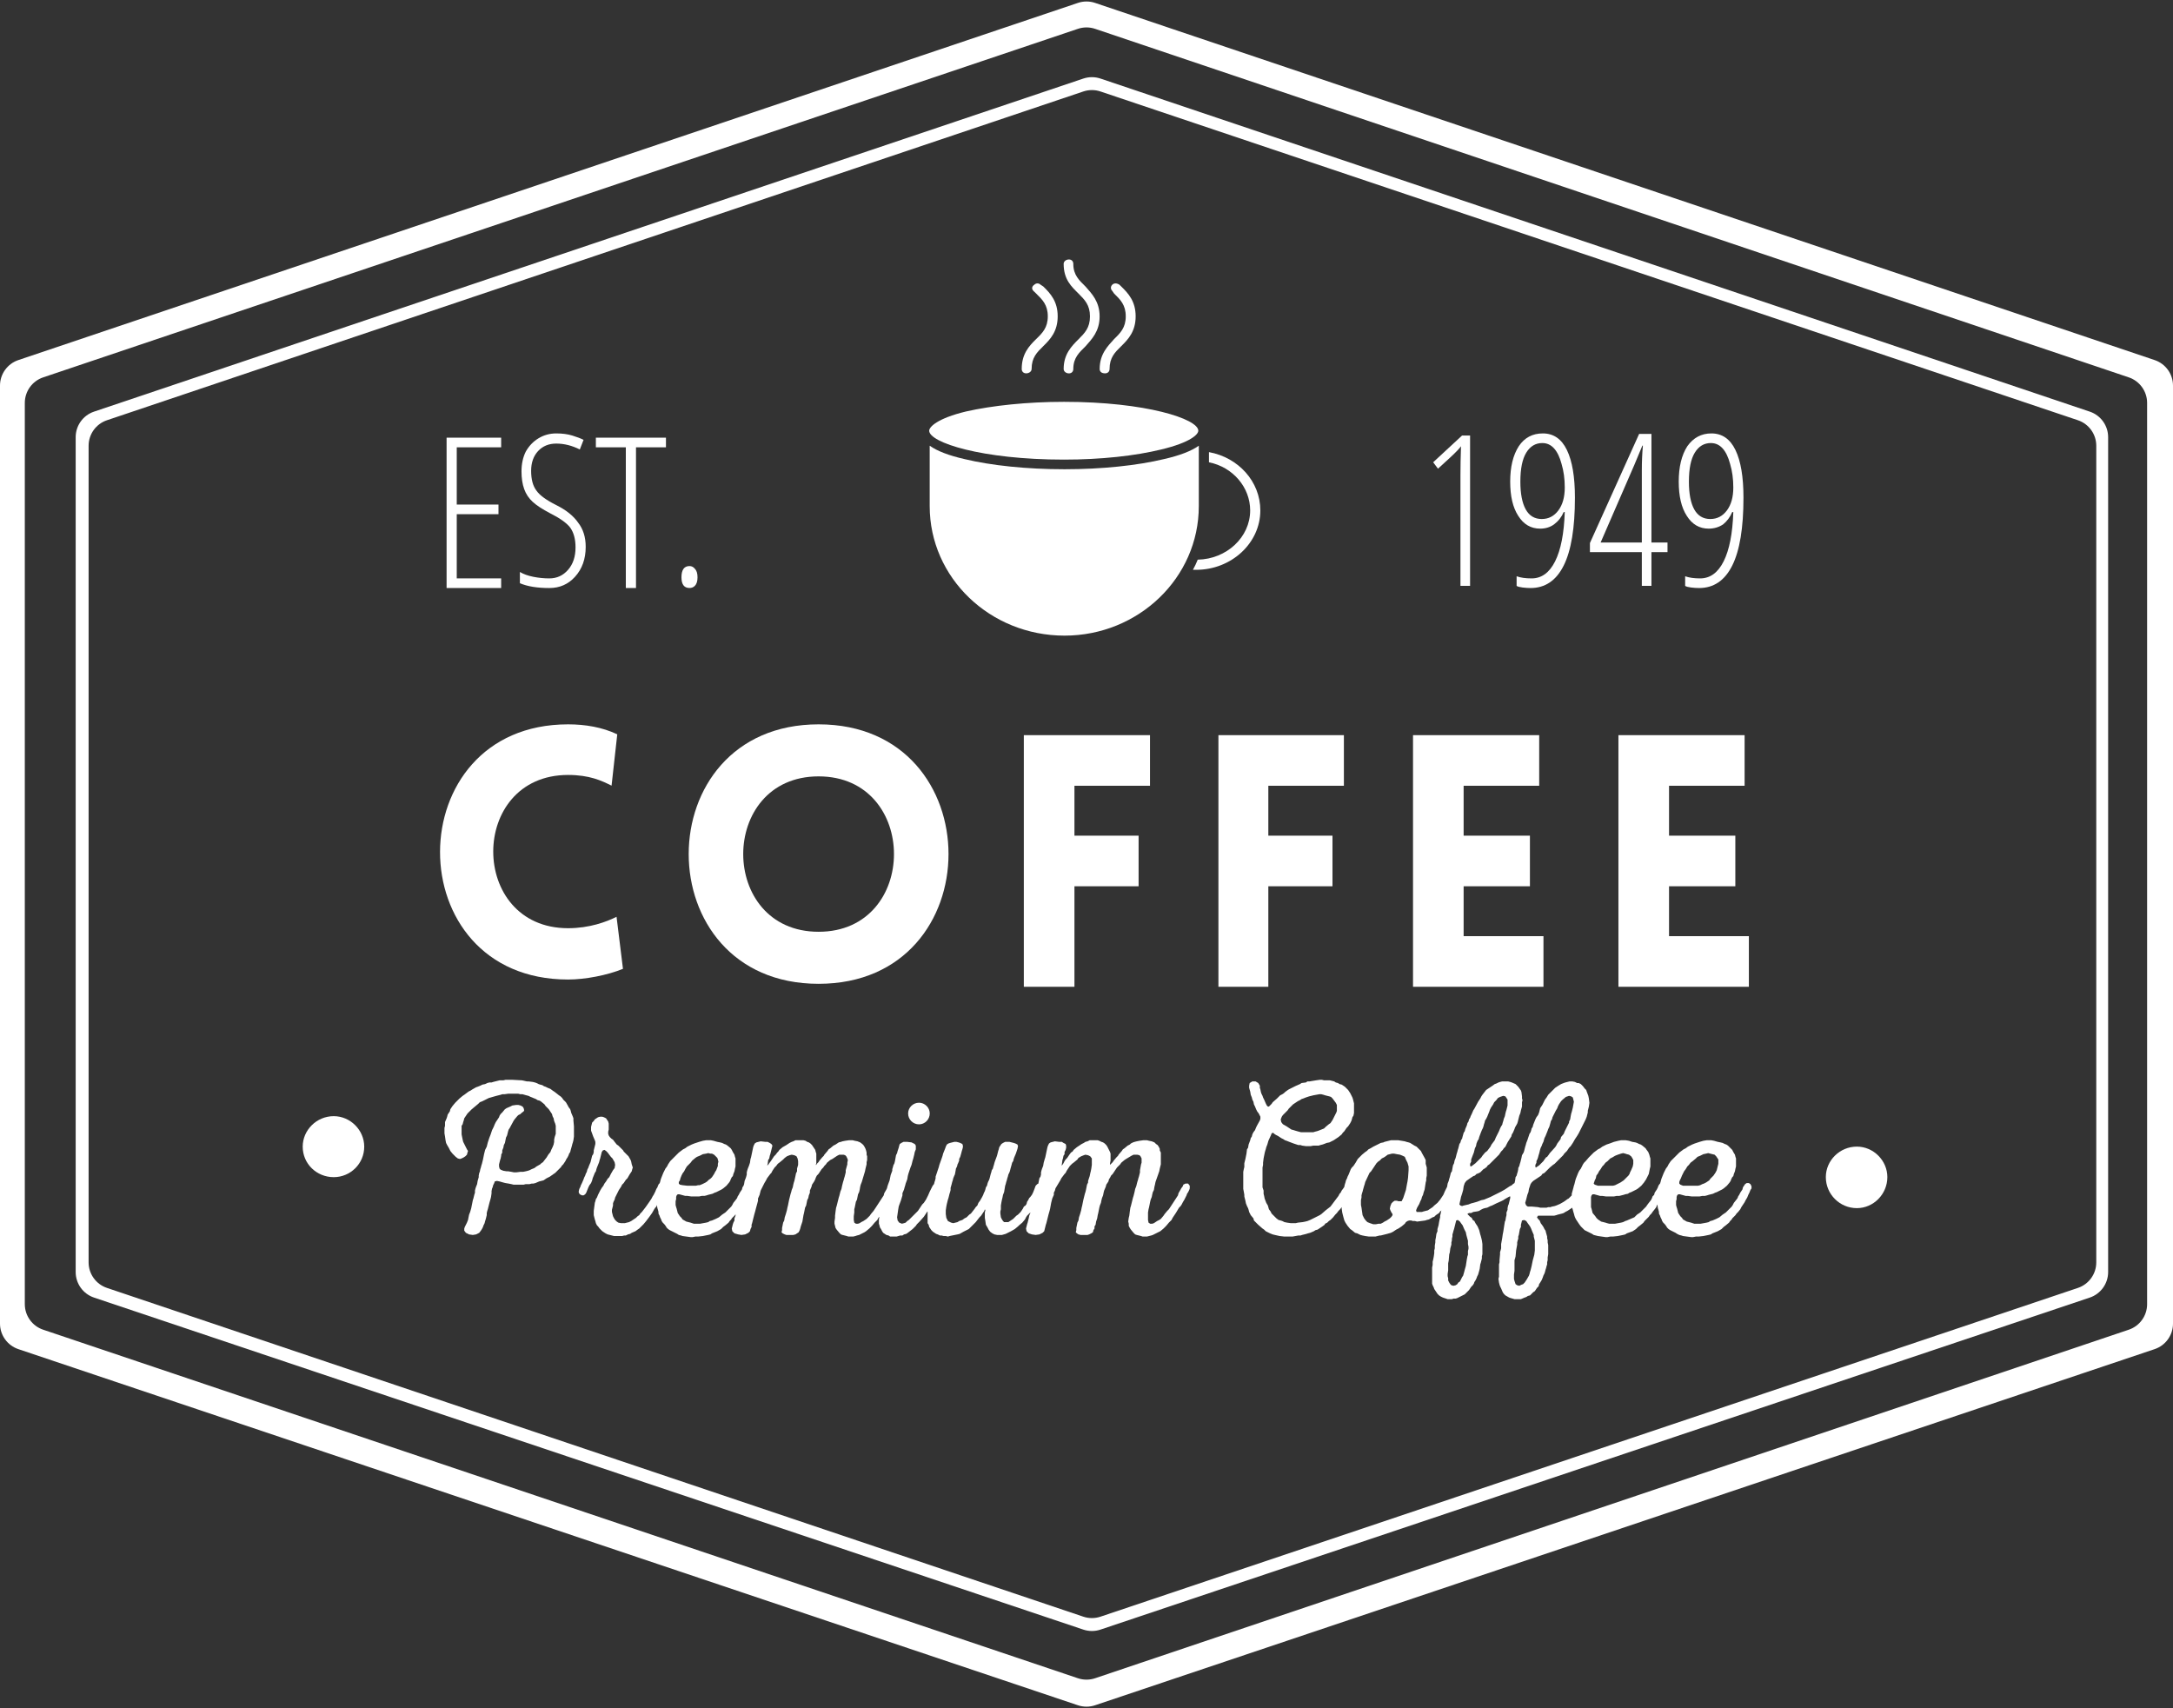 <svg width="201" height="158" viewBox="0 0 201 158" fill="none" xmlns="http://www.w3.org/2000/svg">
<rect x="0" y="0" width="201" height="158" fill="#333333" stroke="none"/>
<path fill-rule="evenodd" clip-rule="evenodd" d="M101.294 157.733C100.779 157.906 100.221 157.906 99.706 157.733L1.699 124.792C0.684 124.451 0 123.5 0 122.429V35.669C0 34.599 0.683 33.648 1.697 33.306L99.704 0.269C100.22 0.094 100.78 0.094 101.297 0.269L199.303 33.306C200.317 33.648 201 34.599 201 35.669V122.429C201 123.5 200.316 124.451 199.301 124.792L101.294 157.733ZM2.295 120.631C2.295 121.702 2.979 122.653 3.993 122.994L99.704 155.233C100.22 155.407 100.78 155.407 101.296 155.233L196.908 122.995C197.922 122.653 198.605 121.702 198.605 120.632V37.268C198.605 36.198 197.922 35.247 196.908 34.905L101.296 2.667C100.78 2.493 100.22 2.493 99.704 2.667L3.993 34.906C2.979 35.247 2.295 36.198 2.295 37.269V120.631Z" fill="white"/>
<path fill-rule="evenodd" clip-rule="evenodd" d="M101.793 150.734C101.279 150.907 100.721 150.907 100.207 150.734L8.7 120.024C7.684 119.683 7 118.731 7 117.66V40.438C7 39.367 7.683 38.416 8.698 38.075L100.204 7.268C100.721 7.094 101.279 7.094 101.796 7.268L193.302 38.075C194.317 38.416 195 39.367 195 40.438V117.66C195 118.731 194.316 119.683 193.3 120.024L101.793 150.734ZM8.196 116.766C8.196 117.837 8.879 118.788 9.894 119.129L100.205 149.538C100.721 149.712 101.279 149.712 101.795 149.538L192.205 119.129C193.22 118.788 193.903 117.836 193.903 116.766V41.234C193.903 40.164 193.22 39.212 192.205 38.871L101.795 8.462C101.279 8.288 100.721 8.288 100.205 8.462L9.894 38.871C8.879 39.212 8.196 40.163 8.196 41.234V116.766Z" fill="white"/>
<path d="M98.387 34.131C98.387 34.374 98.63 34.537 98.874 34.537C99.117 34.537 99.279 34.374 99.279 34.131C99.279 33.078 99.847 32.591 100.416 32.024C100.984 31.376 101.714 30.646 101.714 29.268C101.714 27.89 100.984 27.161 100.416 26.513C99.847 25.945 99.279 25.459 99.279 24.405C99.279 24.162 99.117 24 98.874 24C98.63 24 98.387 24.162 98.387 24.405C98.387 25.864 99.117 26.513 99.766 27.161C100.334 27.728 100.821 28.215 100.821 29.268C100.821 30.322 100.334 30.808 99.766 31.376C99.117 32.024 98.387 32.754 98.387 34.131Z" fill="white"/>
<path d="M101.719 34.127C101.719 34.371 101.885 34.533 102.218 34.533C102.467 34.533 102.634 34.371 102.634 34.127C102.634 33.072 103.133 32.586 103.715 32.017C104.381 31.368 105.046 30.638 105.046 29.258C105.046 27.878 104.381 27.148 103.715 26.499L103.549 26.337C103.299 26.174 103.05 26.174 102.883 26.337C102.717 26.499 102.717 26.742 102.883 26.905L103.05 27.148C103.632 27.716 104.131 28.203 104.131 29.258C104.131 30.313 103.632 30.8 103.05 31.368C102.467 32.017 101.719 32.748 101.719 34.127Z" fill="white"/>
<path d="M94.508 34.127C94.508 34.371 94.674 34.533 94.924 34.533C95.173 34.533 95.423 34.371 95.423 34.127C95.423 33.072 95.922 32.586 96.504 32.017C97.17 31.368 97.835 30.638 97.835 29.258C97.835 27.878 97.17 27.148 96.504 26.499L96.255 26.337C96.088 26.174 95.839 26.174 95.672 26.337C95.423 26.499 95.423 26.742 95.589 26.905L95.839 27.148C96.421 27.716 96.92 28.203 96.92 29.258C96.92 30.313 96.421 30.8 95.839 31.368C95.173 32.017 94.508 32.748 94.508 34.127Z" fill="white"/>
<path d="M52.547 85.857C43.316 85.857 43.316 71.681 52.547 71.681C54.525 71.681 55.645 72.209 56.569 72.67L57.096 67.923C55.712 67.264 54.129 67 52.547 67C36.788 67 36.722 90.604 52.547 90.604C54.129 90.604 56.173 90.209 57.624 89.615L57.03 84.802C56.107 85.264 54.525 85.857 52.547 85.857Z" fill="white"/>
<path fill-rule="evenodd" clip-rule="evenodd" d="M75.72 91C59.698 91 59.698 67 75.72 67C91.742 67 91.742 91 75.72 91ZM75.72 71.813C66.423 71.813 66.423 86.187 75.72 86.187C85.016 86.187 85.016 71.813 75.72 71.813Z" fill="white"/>
<path d="M94.703 91.275H99.385V81.978H105.319V77.297H99.385V72.681H106.374V68H94.703V91.275Z" fill="white"/>
<path d="M112.703 91.275H117.319V81.978H123.253V77.297H117.319V72.681H124.308V68H112.703V91.275Z" fill="white"/>
<path d="M135.384 81.978H141.516V77.297H135.384V72.681H142.374V68H130.703V91.275H142.769V86.593H135.384V81.978Z" fill="white"/>
<path d="M154.384 81.978H160.516V77.297H154.384V72.681H161.374V68H149.703V91.275H161.769V86.593H154.384V81.978Z" fill="white"/>
<path d="M98.467 58.794C105.296 58.794 110.888 53.45 110.888 46.819V41.227C110.195 41.721 109.123 42.134 107.672 42.464C105.197 43.058 101.931 43.404 98.467 43.404C94.953 43.404 91.687 43.058 89.213 42.464C87.761 42.134 86.689 41.721 85.996 41.227V46.819C85.996 53.45 91.588 58.794 98.467 58.794Z" fill="white"/>
<path d="M89.364 38.059C86.692 38.702 85.949 39.494 85.949 39.84C85.949 40.929 90.799 42.513 98.42 42.513C101.835 42.513 105.002 42.166 107.427 41.572C110.099 40.929 110.841 40.187 110.841 39.84C110.841 38.752 105.992 37.168 98.42 37.168C95.005 37.168 91.789 37.514 89.364 38.059Z" fill="white"/>
<path d="M116.579 47.214C116.579 44.542 114.55 42.315 111.828 41.82V42.761C114.055 43.206 115.639 45.087 115.639 47.214C115.639 49.689 113.461 51.718 110.789 51.767C110.657 52.097 110.509 52.41 110.344 52.707C110.443 52.707 110.542 52.707 110.641 52.707C113.907 52.707 116.579 50.233 116.579 47.214Z" fill="white"/>
<path d="M53.04 103.442L52.99 103.293L52.842 102.947L52.792 102.749L52.743 102.601L52.594 102.403L52.545 102.304L52.347 101.957L52.099 101.71L52.001 101.561L51.852 101.413L51.704 101.314L51.456 101.116L51.258 100.968L51.11 100.869L50.912 100.72L50.664 100.621L50.466 100.522L50.318 100.473L50.169 100.374L49.971 100.324L49.823 100.275L49.625 100.176L49.477 100.126L49.279 100.077L48.883 100.027H48.734L48.289 99.928L47.398 99.879H47.002H46.755L46.557 99.928H46.359H46.211L46.013 99.978L45.815 100.027L45.617 100.077L45.468 100.126H45.27L45.072 100.176L44.874 100.275L44.627 100.324L44.429 100.423L44.181 100.522L44.033 100.572L43.687 100.77L43.538 100.869L43.34 100.968L42.944 101.265L42.796 101.364L42.499 101.611L42.252 101.858L42.103 102.007L41.856 102.304L41.757 102.452L41.658 102.601L41.608 102.799L41.509 102.947L41.41 103.096L41.361 103.293L41.311 103.442L41.163 103.788V103.986V104.135L41.113 104.333V104.828L41.163 105.125L41.212 105.471L41.262 105.718L41.361 105.916L41.509 106.164L41.658 106.461L41.856 106.708L42.004 106.857L42.153 107.005L42.35 107.153L42.548 107.203L42.697 107.153L42.895 107.055L43.043 106.956L43.192 106.807L43.241 106.609L43.291 106.461L43.192 106.312L43.093 106.114L42.944 105.817L42.845 105.619L42.796 105.421L42.746 105.174L42.697 104.927V104.729V104.531V104.135L42.796 103.986L42.845 103.788L42.895 103.64L42.944 103.442L43.043 103.293L43.142 103.145L43.241 102.997L43.39 102.848L43.637 102.601L44.231 102.106L44.379 101.957L44.627 101.858L45.023 101.66L45.221 101.561L45.567 101.462L45.913 101.364L46.111 101.314L46.309 101.265L46.458 101.215H46.656L47.002 101.166H47.2H47.398H47.943L48.141 101.215H48.338L48.685 101.314L48.883 101.364L49.081 101.462L49.576 101.66L49.724 101.759L49.922 101.809L50.071 101.908L50.367 102.155L50.466 102.304L50.763 102.601L50.862 102.749L50.961 102.898L51.06 103.046L51.11 103.244L51.209 103.442L51.258 103.689L51.357 103.937L51.407 104.135V104.333V104.531V104.679V104.877L51.308 105.174L51.258 105.421V105.619L51.209 105.867L51.11 106.114L51.011 106.312L50.912 106.56L50.714 106.807L50.565 107.055L50.219 107.5L50.071 107.599L49.971 107.698L49.625 107.896L49.427 108.044L49.18 108.143L48.982 108.242L48.833 108.292L48.635 108.341L48.388 108.391H48.141L47.745 108.44H47.547L47.299 108.391L47.002 108.341H46.854L46.557 108.292L46.309 108.193L46.211 108.094L46.161 107.896V107.698L46.211 107.5L46.26 107.302L46.309 107.153L46.359 106.906V106.807L46.458 106.609V106.411L46.557 106.164L46.606 105.916L46.705 105.718L46.755 105.471L46.804 105.223L46.903 105.026L46.953 104.828L47.002 104.63L47.052 104.481L47.151 104.333L47.497 103.689L47.596 103.541L47.843 103.244L47.943 103.145L48.141 103.046L48.239 102.947L48.437 102.799L48.487 102.7L48.437 102.502L48.338 102.353L48.141 102.254L47.943 102.205H47.745L47.398 102.254L47.2 102.353L46.854 102.502L46.705 102.601L46.458 102.898L46.309 103.046L46.211 103.195L46.161 103.343L46.062 103.491L45.864 103.788L45.765 103.986L45.666 104.234L45.518 104.531L45.419 104.828L45.369 104.976L45.27 105.223L45.122 105.669L45.072 105.867L45.023 106.065L44.874 106.362L44.775 106.758L44.726 107.005L44.676 107.252L44.627 107.45L44.577 107.648L44.528 107.797L44.478 107.995L44.429 108.143L44.379 108.391L44.33 108.49L44.281 108.737V108.886L44.181 109.232L44.132 109.529L44.033 109.776L43.983 109.925L43.934 110.123V110.321L43.885 110.469L43.835 110.667L43.786 110.865L43.736 111.013L43.687 111.261L43.637 111.508L43.588 111.756L43.489 112.102L43.39 112.35L43.34 112.597L43.291 112.844L43.192 113.092L43.093 113.29L42.994 113.488L42.944 113.636V113.834L43.093 114.032L43.39 114.181L43.736 114.23L44.033 114.181L44.33 114.032L44.478 113.834L44.577 113.686L44.676 113.488L44.726 113.339L44.825 113.141L44.874 112.943L44.924 112.795L45.023 112.399V112.201L45.072 112.003L45.122 111.855L45.171 111.657L45.221 111.459L45.27 111.261L45.369 110.914L45.419 110.717L45.468 110.37V110.172L45.518 109.925L45.567 109.826L45.617 109.628L45.716 109.43L45.765 109.281L45.963 109.232L46.211 109.281L46.557 109.38L46.755 109.43L47.052 109.479L47.299 109.529L47.497 109.578H48.437L48.635 109.529H48.982L49.18 109.479H49.328L49.526 109.43L49.873 109.281L50.071 109.232L50.268 109.182L50.417 109.083L50.565 108.984L50.862 108.836L51.209 108.589L51.357 108.49L51.456 108.391L51.605 108.242L51.753 108.094L51.901 107.945L51.951 107.846L52.099 107.698L52.198 107.549L52.297 107.401L52.396 107.203L52.495 107.055L52.594 106.857L52.644 106.708L52.743 106.56L52.792 106.362L52.891 106.015L52.941 105.817L52.99 105.669L53.04 105.471L53.089 105.125V104.877V104.63V104.184L53.04 103.64V103.442Z" fill="white"/>
<path fill-rule="evenodd" clip-rule="evenodd" d="M55.069 105.817V105.619L55.02 105.47L54.871 105.124L54.673 104.58V104.382V104.233L54.723 104.035L54.772 103.837L54.921 103.689L55.02 103.54L55.168 103.441L55.317 103.342L55.515 103.293H55.713L55.861 103.342L56.059 103.441L56.158 103.59L56.257 103.738L56.306 103.936V104.481L56.257 104.679V104.877L56.306 105.025L56.405 105.173L56.554 105.322L56.702 105.421L56.851 105.619L57.049 105.866L57.197 105.965L57.494 106.262L57.643 106.411L57.692 106.51L57.84 106.658L57.989 106.807L58.138 106.955L58.335 107.301L58.385 107.45L58.434 107.697L58.533 107.994L58.484 108.143L58.434 108.341L58.335 108.489L58.236 108.638L58.038 108.984L57.89 109.132L57.791 109.281L57.692 109.429L57.544 109.578L57.445 109.776L57.346 109.924L57.247 110.073L56.9 110.766L56.851 110.963L56.752 111.161L56.702 111.31V111.508L56.653 111.706L56.603 111.904V112.102L56.702 112.498L56.801 112.695L56.9 112.844L57.049 112.992L57.197 113.091L57.445 113.141H57.791L57.989 113.091L58.187 113.042L58.385 112.943L58.533 112.844L58.83 112.646L58.979 112.498L59.127 112.399L59.226 112.25L59.375 112.102L59.721 111.656L60.068 111.161L60.166 111.013L60.265 110.864L60.364 110.667L60.463 110.518L60.562 110.32L60.612 110.221L60.711 109.974L60.81 109.825L60.859 109.677L60.958 109.479H61.008L61.057 109.33L61.107 109.132L61.156 108.984L61.255 108.737L61.354 108.489L61.453 108.291L61.552 108.093L61.701 107.895L61.8 107.697L61.898 107.549L61.998 107.4L62.344 107.054L62.641 106.757L62.789 106.609L62.987 106.46L63.185 106.312L63.383 106.213L63.581 106.064L63.779 105.965L63.977 105.866L64.224 105.767L64.67 105.619L65.016 105.52L65.313 105.47H65.758L66.006 105.52L66.352 105.619L66.6 105.668L66.798 105.718L66.996 105.817L67.144 105.866L67.293 105.965L67.59 106.213L67.689 106.361L67.787 106.559L67.936 106.807L67.985 107.004L68.035 107.153V107.351V107.598V107.895L67.985 108.093L67.936 108.341L67.837 108.588L67.787 108.786L67.689 108.885L67.59 109.083L67.54 109.231L67.441 109.38L67.194 109.677L66.897 109.924L66.748 110.023L66.55 110.122L66.451 110.172L66.253 110.271L66.105 110.32L65.907 110.419L65.709 110.469L65.511 110.518L65.363 110.568L65.165 110.617H64.917L64.67 110.667H64.472H64.323H63.928L63.581 110.617H63.383L62.839 110.469H62.69L62.591 110.568L62.542 110.716V110.914L62.492 111.112V111.458L62.542 111.656L62.591 111.805L62.69 112.201L62.888 112.498L63.037 112.646L63.136 112.794L63.482 112.992L63.68 113.042L63.878 113.091L64.026 113.141L64.175 113.19H64.373H64.571H64.769L65.313 113.091L65.511 113.042L65.659 112.943L65.858 112.893L66.204 112.745L66.501 112.597L66.798 112.349L66.946 112.25L67.095 112.151L67.392 111.854L67.639 111.607L67.738 111.458L67.837 111.26L68.035 111.013L68.183 110.815L68.233 110.667L68.332 110.518L68.431 110.32L68.53 110.172L68.629 110.023L68.678 109.825L68.777 109.677L68.827 109.528L68.876 109.231L68.975 108.984L69.025 108.836L69.074 108.638V108.44L69.124 108.242L69.173 108.093L69.272 107.846L69.371 107.549L69.421 107.202L69.47 107.054L69.668 106.114L69.718 105.965L69.817 105.767L69.965 105.668L70.163 105.619L70.361 105.569L70.806 105.619H71.004L71.202 105.718L71.351 105.817L71.45 105.965L71.4 106.163L71.351 106.361L71.301 106.559L71.252 106.757L71.202 106.906L71.153 107.153L71.054 107.301L71.004 107.697L70.955 107.796L71.054 107.747L71.153 107.598L71.301 107.4L71.4 107.252L71.499 107.103L71.598 106.955L71.746 106.807L71.895 106.609L71.994 106.51L72.093 106.361L72.39 106.114L72.736 105.916L72.885 105.817L73.033 105.718L73.231 105.619L73.379 105.569L73.578 105.47H73.775H74.122H74.32L74.518 105.52L74.666 105.619L74.815 105.668L74.963 105.767L75.112 105.916L75.211 106.064L75.409 106.361L75.458 106.559L75.507 106.708V106.906V107.103V107.351V107.598L75.458 107.747H75.507L75.557 107.648L75.705 107.499L75.804 107.351L76.052 107.054L76.2 106.906L76.25 106.807L76.547 106.46L76.646 106.312L76.794 106.213L77.091 105.965L77.289 105.866L77.438 105.767L77.586 105.668L77.784 105.619L77.932 105.569L78.18 105.52L78.526 105.47H78.675H78.873L79.071 105.52L79.318 105.569L79.565 105.668L79.763 105.817L79.862 105.916L79.961 106.064L80.06 106.262L80.11 106.411L80.159 106.609V106.807L80.209 106.955V107.301L80.159 107.499V107.697L80.06 108.093L80.011 108.341L79.714 109.33L79.615 109.578L79.565 109.776L79.516 110.073L79.466 110.271L79.368 110.469L79.318 110.716L79.269 110.963L79.169 111.161L79.071 111.656L79.021 111.854V112.151L78.972 112.498V112.844L79.021 113.091L79.169 113.19H79.368L79.516 113.141L79.664 113.042L79.862 112.943L80.011 112.844L80.159 112.745L80.456 112.448L80.555 112.3L80.803 112.003L80.902 111.854L81.001 111.706L81.743 110.568L81.792 110.37L81.99 110.023L82.04 109.924L82.089 109.726L82.139 109.578L82.287 109.182L82.337 108.934L82.386 108.687L82.535 108.291V108.143L82.584 107.994L82.634 107.796L82.733 107.598L82.782 107.4L82.881 106.856L82.98 106.658L83.03 106.46L83.129 106.163L83.178 105.965L83.228 105.817L83.376 105.718L83.574 105.619H83.722H83.92L84.316 105.668L84.613 105.817L84.712 105.965V106.114V106.312L84.613 106.559L84.564 106.807L84.465 107.202L84.415 107.351L84.366 107.549L84.316 107.747L84.217 107.994L84.019 108.588L83.97 108.786L83.92 109.083L83.772 109.479L83.722 109.677L83.673 109.825L83.623 110.023L83.475 110.37V110.568L83.326 111.062L83.178 111.458L83.129 111.607L83.079 111.904L83.03 112.25L82.98 112.597L83.03 112.893L83.178 113.091L83.425 113.19L83.623 113.141L83.772 113.091L83.92 112.943L84.069 112.844L84.762 112.151L84.91 112.003L85.009 111.854L85.108 111.706L85.306 111.409L85.454 111.26L85.553 111.112L85.652 110.963L85.751 110.766L85.85 110.568L85.999 110.221L86.246 109.726L86.345 109.578L86.395 109.528L86.444 109.33L86.494 109.182L86.543 108.984V108.836L86.84 107.945L86.89 107.747L87.137 107.054L87.186 106.906L87.236 106.708L87.335 106.46L87.434 106.213L87.483 106.064L87.582 105.866L87.731 105.767L87.879 105.718L88.077 105.668L88.275 105.619H88.473L88.671 105.668L88.82 105.718L89.017 105.817L89.067 105.965V106.114L89.017 106.312L88.968 106.46L88.918 106.658L88.82 107.004L88.721 107.202V107.351L88.622 107.598L88.572 107.697L88.523 107.895L88.424 108.093L88.374 108.39L88.325 108.638L88.275 108.737L88.176 108.984L88.127 109.182L88.077 109.33L88.028 109.528L87.929 109.875V110.073L87.879 110.271L87.83 110.419L87.731 110.815L87.681 110.963L87.632 111.161L87.582 111.359L87.533 111.607L87.483 111.953V112.3L87.533 112.646L87.681 112.943L87.978 113.091L88.176 113.141L88.572 113.042L88.721 112.943L88.869 112.893L89.017 112.844L89.216 112.695L89.413 112.597L89.661 112.349L89.809 112.25L90.156 111.805L90.255 111.656L90.403 111.508L90.502 111.26L90.651 111.062L90.849 110.716L90.948 110.518L90.997 110.37L91.096 110.172L91.145 110.023L91.195 109.825L91.294 109.677L91.343 109.479L91.393 109.33L91.492 109.132L91.541 108.984L91.64 108.588L91.69 108.44L91.739 108.242L91.838 108.093L91.888 107.895L91.937 107.747L91.987 107.549L92.036 107.4L92.185 107.004L92.234 106.856L92.333 106.46L92.383 106.312L92.432 106.114L92.531 105.965L92.63 105.817L92.778 105.718L92.977 105.619H93.174H93.372L93.57 105.668L93.768 105.718L93.917 105.767L94.115 105.866L94.164 106.015L94.115 106.262L93.966 106.708L93.818 107.054L93.768 107.202L93.719 107.4L93.62 107.549L93.57 107.747L93.471 108.093L93.422 108.291L93.372 108.44L93.273 108.638L93.224 108.836L93.174 108.984L93.125 109.182L93.076 109.33L93.026 109.528L92.977 109.677L92.877 110.271L92.778 110.518L92.729 110.766L92.68 110.963L92.63 111.211L92.581 111.508V111.706V111.854L92.531 112.052V112.25L92.581 112.597L92.68 112.794L92.778 112.943L92.877 113.042H93.076H93.273L93.422 112.943L93.719 112.745L93.867 112.597L94.016 112.448L94.164 112.349L94.412 112.102L94.61 111.805L94.709 111.607L94.857 111.508L94.956 111.359L95.005 111.161L95.104 111.013L95.203 110.815L95.302 110.716L95.451 110.518L95.55 110.32L95.649 110.073L95.797 109.677L95.946 109.528L96.045 109.479L96.094 109.231L96.144 108.984L96.243 108.836L96.292 108.638V108.44L96.342 108.242L96.391 108.093L96.49 107.846L96.54 107.549L96.638 107.202L96.688 107.054L96.886 106.114L96.936 105.965L97.034 105.767L97.183 105.668L97.381 105.619L97.579 105.569L97.975 105.619H98.222L98.371 105.718L98.569 105.817L98.618 105.965V106.163L98.569 106.361L98.47 106.559V106.757L98.371 106.906L98.321 107.153L98.272 107.301L98.222 107.697L98.173 107.796L98.272 107.747L98.371 107.598L98.47 107.4L98.569 107.252L98.717 107.103L98.816 106.955L98.915 106.807L99.063 106.609L99.212 106.51L99.311 106.361L99.608 106.114L99.905 105.916L100.053 105.817L100.251 105.718L100.4 105.619L100.598 105.569L100.795 105.47H100.993H101.34H101.538L101.686 105.52L101.884 105.619L102.033 105.668L102.181 105.767L102.33 105.916L102.429 106.064L102.577 106.361L102.676 106.559L102.725 106.708V106.906V107.103V107.351L102.676 107.598V107.747L102.775 107.648L102.923 107.499L103.022 107.351L103.27 107.054L103.418 106.906L103.468 106.807L103.765 106.46L103.864 106.312L104.012 106.213L104.309 105.965L104.507 105.866L104.606 105.767L104.804 105.668L104.952 105.619L105.15 105.569L105.398 105.52L105.744 105.47H105.893H106.091L106.289 105.52L106.536 105.569L106.783 105.668L106.932 105.817L107.08 105.916L107.179 106.064L107.278 106.262V106.411L107.377 106.609V106.807V106.955V107.301V107.499V107.697L107.278 108.093L107.229 108.341L106.882 109.33L106.833 109.578L106.783 109.776L106.734 110.073L106.635 110.271L106.585 110.469L106.536 110.716L106.437 110.963L106.388 111.161L106.289 111.656L106.239 111.854L106.19 112.151V112.498V112.844L106.239 113.091L106.388 113.19H106.585L106.734 113.141L106.882 113.042L107.031 112.943L107.229 112.844L107.377 112.745L107.625 112.448L107.724 112.3L107.971 112.003L108.12 111.854L108.219 111.706L108.961 110.568L109.01 110.37L109.208 110.023L109.258 109.924L109.406 109.726L109.456 109.578L109.654 109.479H109.901L110.05 109.677V109.924L110 110.073L109.901 110.271L109.802 110.419L109.753 110.568L109.555 110.963L109.406 111.211L109.307 111.409L109.208 111.557L109.06 111.706L108.763 112.201L108.664 112.349L108.466 112.646L108.367 112.844L108.12 113.091L107.872 113.388L107.724 113.537L107.625 113.636L107.328 113.883L107.13 113.982L106.635 114.23L106.487 114.279L106.289 114.329L106.091 114.378H105.695L105.546 114.329L105.348 114.279L105.15 114.23L105.002 114.18L104.853 114.032L104.606 113.735L104.507 113.586L104.408 113.388V113.19L104.359 112.992L104.408 112.646L104.458 112.448L104.507 112.052L104.556 111.706L104.606 111.557L104.655 111.359L104.705 111.161L104.754 110.963L104.804 110.766L104.853 110.617L104.903 110.419L104.952 110.221L105.002 109.974L105.101 109.726L105.15 109.528L105.2 109.33L105.249 109.182L105.299 108.984L105.348 108.836L105.447 108.44V108.242L105.546 107.697L105.596 107.549V107.301V107.153L105.497 106.955L105.398 106.856L105.2 106.807H105.002H104.853L104.655 106.906L104.161 107.202L104.012 107.301L103.715 107.549L103.616 107.697L103.468 107.846L103.319 107.994L103.22 108.143L103.121 108.291L103.022 108.44L102.923 108.588L102.775 108.737L102.676 108.934L102.577 109.083L102.528 109.281L102.33 109.578L102.28 109.776L102.132 110.122L102.082 110.32L102.033 110.568L101.934 110.815L101.884 111.013L101.835 111.26L101.736 111.508L101.686 111.706L101.587 112.201L101.538 112.399L101.488 112.695L101.389 112.992L101.34 113.289L101.241 113.438V113.636L101.142 113.784L101.092 113.982L100.944 114.081L100.746 114.18L100.598 114.23H100.4H100.152H99.954L99.756 114.18L99.608 114.081L99.509 113.982L99.558 113.784V113.586L99.608 113.339L99.657 113.091L99.756 112.893L99.806 112.597L99.905 112.3L100.004 111.953L100.053 111.706L100.103 111.508L100.202 111.013L100.35 110.419L100.4 110.271L100.449 110.073L100.499 109.825L100.548 109.578L100.647 109.38V109.231L100.795 108.786L100.845 108.539L100.894 108.341L100.944 108.093L100.993 107.747V107.4V107.153L100.845 106.955L100.647 106.856L100.4 106.807L100.251 106.856L100.004 106.955L99.756 107.103L99.657 107.252L99.36 107.499L99.162 107.648L98.964 107.846L98.865 107.994L98.766 108.143L98.668 108.291L98.569 108.489L98.47 108.588L98.321 108.786L98.173 108.984L98.074 109.182L97.925 109.429L97.628 109.924L97.579 110.122L97.48 110.32V110.518L97.331 110.864L97.282 111.062L97.232 111.26L97.133 111.805L97.084 112.003L96.985 112.349L96.936 112.547L96.886 112.745L96.837 112.943L96.787 113.141L96.737 113.289L96.688 113.487L96.638 113.685L96.589 113.883L96.441 114.032L96.144 114.18L95.797 114.23L95.451 114.18L95.154 114.081L94.956 113.883L94.906 113.636L94.956 113.438L95.005 113.24L95.055 113.091L95.104 112.893L95.154 112.695L95.203 112.448L95.302 112.201V112.151L95.253 112.201L95.005 112.448L94.906 112.597L94.808 112.794L94.56 113.091L94.263 113.339L94.164 113.438L93.867 113.685L93.521 113.883L93.026 114.131L92.68 114.23H92.482H92.234L91.987 114.18L91.789 114.081L91.591 113.933L91.442 113.735L91.343 113.537L91.195 113.289L91.145 112.943L91.096 112.646V112.349V112.151L91.145 111.953L91.096 111.854L91.046 112.003L90.948 112.151L90.75 112.448L90.601 112.597L90.255 113.042L89.859 113.438L89.76 113.537L89.611 113.685L89.413 113.784L89.117 113.933L88.77 114.131L88.572 114.18L87.83 114.329L87.681 114.378L87.483 114.329H87.285L87.088 114.279H86.939L86.741 114.18L86.593 114.131L86.296 113.933L86.147 113.784L85.949 113.487L85.9 113.289L85.801 113.141V112.943V112.745V112.201V112.052L85.751 112.102L85.652 112.25L85.454 112.547L85.058 112.992L84.811 113.24L84.712 113.388L84.564 113.537L84.415 113.685L83.97 114.032L83.821 114.131L83.623 114.18L83.475 114.279H83.277L82.931 114.378H82.584H82.337L82.188 114.279L81.99 114.23L81.842 114.131L81.693 114.032L81.594 113.883L81.495 113.685L81.397 113.537L81.347 113.339L81.297 113.19V112.992V112.794L81.347 112.547L81.248 112.646L81.149 112.844L80.902 113.091L80.654 113.388L80.506 113.537L80.407 113.636L80.11 113.883L79.961 113.982L79.466 114.23L79.269 114.279L79.12 114.329L78.922 114.378H78.477L78.328 114.329L78.13 114.279L77.932 114.23L77.784 114.18L77.635 114.032L77.388 113.735L77.289 113.586L77.24 113.388L77.19 113.19V112.992L77.24 112.646V112.448L77.289 112.052L77.338 111.706L77.388 111.557L77.438 111.359L77.487 111.161L77.537 110.963L77.586 110.766L77.635 110.617L77.685 110.419L77.734 110.221L77.833 109.974L77.883 109.726L77.932 109.528L77.982 109.33L78.031 109.182L78.081 108.984L78.13 108.836L78.229 108.44V108.242L78.378 107.697V107.549L78.427 107.301L78.378 107.153L78.279 106.955L78.18 106.856L78.031 106.807H77.833H77.635L77.438 106.906L76.992 107.202L76.794 107.301L76.497 107.549L76.398 107.697L76.25 107.846L76.151 107.994L76.002 108.143L75.903 108.291L75.804 108.44L75.705 108.588L75.557 108.737L75.458 108.934L75.409 109.083L75.309 109.281L75.112 109.578L75.062 109.776L74.914 110.122V110.32L74.815 110.568L74.765 110.815L74.666 111.013L74.617 111.26L74.567 111.508L74.468 111.706L74.369 112.201L74.32 112.399L74.27 112.695L74.221 112.992L74.122 113.289L74.072 113.438L74.023 113.636L73.973 113.784L73.874 113.982L73.726 114.081L73.578 114.18L73.379 114.23H73.182H72.984H72.736L72.588 114.18L72.39 114.081L72.291 113.982L72.34 113.784V113.586L72.39 113.339L72.439 113.091L72.538 112.893L72.588 112.597L72.687 112.3L72.786 111.953L72.835 111.706L72.885 111.508L72.984 111.013L73.132 110.419L73.182 110.271L73.231 110.073L73.33 109.825L73.379 109.578L73.429 109.38L73.478 109.231L73.578 108.786L73.627 108.539L73.726 108.341V108.093L73.825 107.747V107.4L73.775 107.153L73.677 106.955L73.478 106.856L73.231 106.807L73.033 106.856L72.786 106.955L72.588 107.103L72.439 107.252L72.142 107.499L71.944 107.648L71.796 107.846L71.647 107.994L71.549 108.143L71.45 108.291L71.351 108.489L71.252 108.588L71.103 108.786L70.955 108.984L70.856 109.182L70.707 109.429L70.46 109.924L70.361 110.122L70.311 110.32L70.262 110.518L70.113 110.864V111.062L70.064 111.26L69.915 111.805L69.866 112.003L69.767 112.349L69.718 112.547L69.668 112.745L69.618 112.943L69.569 113.141L69.519 113.289V113.487L69.421 113.685L69.371 113.883L69.223 114.032L68.926 114.18L68.579 114.23L68.282 114.18L67.936 114.081L67.738 113.883L67.689 113.636L67.738 113.438L67.787 113.24L67.837 113.091L67.936 112.893V112.695L68.035 112.448V112.3L67.985 112.399L67.837 112.547L67.689 112.695L67.639 112.794L67.491 112.943L67.392 113.091L67.095 113.339L66.897 113.487L66.699 113.685L66.352 113.883L65.858 114.081L65.709 114.18L65.511 114.23L65.264 114.279L65.016 114.329L64.571 114.378H64.323L64.076 114.428H63.878L63.136 114.329L62.987 114.279L62.789 114.23L62.641 114.131L62.443 114.032L62.146 113.883L61.948 113.784L61.8 113.685L61.651 113.537L61.602 113.438L61.453 113.24L61.305 113.091L61.206 112.943L61.156 112.794L61.057 112.597L61.008 112.448L60.909 112.25V112.102L60.859 111.904L60.81 111.755L60.76 111.458L60.711 111.607L60.612 111.706L60.513 111.854L60.315 112.201L60.068 112.547L59.919 112.745L59.77 112.943L59.523 113.24L59.375 113.388L59.127 113.636L58.979 113.735L58.781 113.883L58.434 114.032L58.286 114.131L58.088 114.18L57.89 114.279H57.742L57.544 114.329H57.049H56.801L56.405 114.23L56.208 114.18L56.01 114.081L55.713 113.883L55.564 113.735L55.465 113.636L55.317 113.438L55.218 113.339L55.119 113.141L55.069 112.943L55.02 112.794L54.97 112.597L54.921 112.399V112.201V112.003L55.02 111.26L55.069 111.112L55.119 110.914L55.218 110.766L55.317 110.518L55.416 110.32L55.515 110.122L55.663 109.875L55.812 109.677L55.91 109.479L56.059 109.281L56.208 109.033L56.356 108.885L56.504 108.588L56.702 108.242L56.851 108.044L56.9 107.747L56.851 107.499L56.653 107.153L56.504 107.004L56.208 106.609L56.059 106.46L55.91 106.361L55.762 106.411L55.663 106.559L55.614 106.757L55.564 106.955L55.515 107.153L55.465 107.301L55.416 107.499L55.218 107.994L55.168 108.143L55.119 108.341L55.02 108.489L54.921 108.737L54.822 108.984L54.772 109.182L54.673 109.429L54.525 109.627L54.426 109.825L54.327 110.073L54.228 110.32L54.129 110.469L53.98 110.568H53.832L53.634 110.469L53.535 110.32V110.172L53.585 109.974L53.684 109.776L53.733 109.627L53.832 109.429L53.98 109.083L54.03 108.934L54.129 108.737L54.178 108.588L54.278 108.39L54.327 108.192L54.426 107.994L54.475 107.846L54.624 107.499L54.673 107.301L54.723 107.103L54.772 106.906L54.871 106.757L54.921 106.559V106.411L54.97 106.213L55.02 106.015L55.069 105.817ZM62.789 109.479L62.888 109.578L63.136 109.627L63.581 109.677H63.779H64.373L64.571 109.627H64.719L64.967 109.528L65.066 109.479L65.264 109.38L65.412 109.281L65.561 109.132L65.709 109.033L65.858 108.885L65.957 108.737L66.055 108.588L66.154 108.39L66.253 108.242L66.402 107.846V107.648L66.451 107.45L66.402 107.252L66.352 107.103L66.204 106.955L66.055 106.807L65.858 106.708H65.709L65.511 106.658L65.313 106.708L65.016 106.757L64.719 106.906L64.472 107.004L64.323 107.103L64.026 107.351L63.878 107.549L63.68 107.747L63.532 107.895L63.383 108.143L63.284 108.341L63.136 108.539L63.037 108.737L62.938 108.984L62.888 109.182L62.789 109.33V109.479Z" fill="white"/>
<path fill-rule="evenodd" clip-rule="evenodd" d="M116.584 103.491V103.293L116.534 103.195L116.435 102.997L116.287 102.799L116.188 102.601L116.089 102.353L115.99 102.155L115.94 101.908L115.841 101.71L115.792 101.512L115.693 101.265L115.643 100.968L115.544 100.621V100.423L115.594 100.176L115.841 100.027H116.138L116.386 100.176L116.534 100.423V100.621L116.584 100.77L116.633 101.017L116.683 101.166L116.782 101.364L116.831 101.512L116.93 101.71L117.078 102.056L117.177 102.254L117.276 102.353H117.375L117.623 102.106L117.722 101.957L118.118 101.611L118.266 101.462L118.415 101.314L118.613 101.215L118.761 101.116L118.86 101.017L119.058 100.869L119.206 100.77L119.899 100.423L120.246 100.275L120.394 100.176L120.79 100.126L120.938 100.027H121.136L121.73 99.928L122.077 99.879H122.275L122.473 99.928H122.671H122.868H123.017L123.215 99.978L123.413 100.027L123.561 100.126L123.759 100.176L123.908 100.275L124.106 100.324L124.254 100.423L124.403 100.522L124.551 100.671L124.699 100.819L124.798 100.968L124.897 101.116L124.996 101.314L125.095 101.512L125.145 101.66L125.194 101.858L125.244 102.056V102.403V102.799V102.947L125.194 103.195L125.095 103.343L125.046 103.541L124.996 103.689L124.897 103.887L124.798 104.036L124.699 104.184L124.551 104.333L124.353 104.63L124.205 104.778L124.106 104.927L123.809 105.174L123.66 105.273L123.512 105.372L123.363 105.471L123.165 105.57L122.967 105.669L122.72 105.718L122.473 105.817L122.324 105.867L122.126 105.916L121.978 105.966H121.483L121.235 106.015H120.79L120.444 105.966L120.295 105.916H120.097L119.652 105.768L119.256 105.619L119.008 105.52L118.86 105.471L118.712 105.372L118.514 105.273L118.365 105.174L118.217 105.075L118.019 104.976L117.87 104.877L117.771 104.778L117.623 104.828L117.573 104.976L117.326 105.52L117.227 105.867L117.128 106.114L117.078 106.312L117.029 106.461L116.979 106.659L116.93 106.906L116.881 107.153L116.831 107.549V107.747L116.782 107.995V108.341V108.589V109.083V109.331V109.529V109.826L116.881 110.123V110.42L116.93 110.618L116.979 110.865L117.128 111.261L117.276 111.508L117.375 111.855L117.524 112.053L117.623 112.251L117.722 112.35L117.87 112.498L118.068 112.696L118.266 112.844L118.464 112.894L118.613 112.943L118.811 113.042L119.058 113.092L119.404 113.141H119.85L120.048 113.092L120.493 113.042L120.741 112.993L120.938 112.943L121.186 112.844L121.483 112.696L121.879 112.498L122.077 112.399L122.225 112.3L122.621 111.954L123.066 111.607L123.215 111.409L123.363 111.211L123.66 110.816L123.809 110.618L123.908 110.42L124.007 110.321L124.106 110.123L124.254 109.925L124.353 109.776V109.727L124.403 109.529L124.452 109.38L124.502 109.182L124.601 108.984L124.65 108.836L124.749 108.638L124.848 108.391L124.947 108.143L125.046 107.995L125.194 107.846L125.293 107.698L125.392 107.549L125.59 107.203L125.739 107.055L125.986 106.807L126.283 106.56L126.432 106.461L126.58 106.312L126.778 106.213L127.025 106.065L127.223 105.966L127.421 105.867L127.619 105.768L127.718 105.718L127.966 105.669L128.065 105.619L128.263 105.57L128.461 105.52L128.658 105.471H128.856H129.351L129.648 105.52L129.945 105.57L130.094 105.619L130.292 105.669L130.44 105.718L130.836 105.966L131.034 106.065L131.182 106.213L131.281 106.312L131.43 106.461L131.529 106.659L131.776 107.104L131.875 107.302V107.45V107.648L131.974 107.995V108.737L131.925 108.984V109.182L131.875 109.38L131.776 110.024L131.677 110.321L131.628 110.519L131.529 110.717L131.479 110.914L131.38 111.112L131.281 111.36L131.083 111.706L130.984 111.954L131.034 112.102H131.182H131.281H131.529L131.677 112.053L131.875 112.003L132.073 111.954L132.222 111.855L132.518 111.657L132.667 111.508L132.964 111.261L133.211 110.964L133.31 110.816L133.409 110.667L133.508 110.519L133.657 110.172L133.805 109.875L133.855 109.776L133.904 109.479L134.003 109.232L134.053 109.034L134.102 108.886L134.152 108.688L134.201 108.49L134.3 108.341L134.399 107.797L134.498 107.599L134.547 107.351L134.646 107.104L134.696 106.906L134.745 106.708L134.795 106.56L134.844 106.362L134.894 106.213L134.993 105.817L135.092 105.669L135.141 105.471L135.24 105.322L135.29 105.125L135.389 104.778L135.488 104.63L135.537 104.432L135.686 104.085L135.735 103.887L135.834 103.739L135.884 103.541L135.983 103.392L136.032 103.244L136.131 103.046L136.28 102.7L136.378 102.551L136.725 101.908L136.824 101.759L136.923 101.611L137.022 101.413L137.121 101.265L137.467 100.819L137.616 100.72L138.061 100.423L138.259 100.275L138.407 100.225L138.605 100.126L138.754 100.077L138.952 100.027H139.1H139.298H139.496L139.694 100.077L139.843 100.126L140.189 100.275L140.337 100.423L140.436 100.522L140.684 100.869L140.733 101.017L140.783 101.413V101.611L140.832 101.759L140.783 101.957V102.353L140.684 102.7L140.634 102.947L140.535 103.195L140.436 103.59L140.387 103.788L140.337 103.937L140.14 104.283L140.09 104.432L139.942 104.778L139.843 104.927L139.793 105.125L139.694 105.273L139.447 105.669L139.348 105.867L139.249 106.065L139.1 106.213L139.001 106.362L138.853 106.51L138.754 106.659L138.655 106.807L137.913 107.549L137.764 107.698L137.616 107.797L137.517 107.945L137.319 108.094L137.22 108.143L136.923 108.44L136.725 108.539L136.576 108.589L136.428 108.737L136.28 108.787L135.983 108.984L135.636 109.232L135.488 109.43L135.389 109.727L135.339 110.073L135.24 110.42L135.141 110.717L135.092 110.964L135.042 111.162L134.993 111.409L135.092 111.508L135.24 111.558L135.389 111.508L135.834 111.409L136.082 111.31L136.28 111.261L136.626 111.162L137.022 111.013L137.269 110.964L137.863 110.717L138.853 110.222L139.199 110.024L139.348 109.925L139.496 109.826L139.645 109.727L139.843 109.628L139.942 109.529L140.09 109.43L140.14 109.232L140.189 108.886L140.288 108.737L140.337 108.539L140.387 108.391L140.436 108.143V108.044L140.535 107.846L140.585 107.648L140.634 107.5L140.733 107.104L140.783 106.857L140.931 106.609L140.981 106.461L141.03 106.263L141.08 106.065L141.129 105.916L141.179 105.718L141.278 105.471L141.476 104.877L141.575 104.729L141.624 104.58L141.674 104.382L141.773 104.234L141.822 104.036L142.02 103.541L142.119 103.343L142.267 103.145L142.366 102.898L142.416 102.7L142.465 102.502L142.564 102.353L142.663 102.205L142.911 101.71L143.059 101.512L143.208 101.265L143.455 101.017L143.604 100.869L143.703 100.77L143.851 100.621L144 100.522L144.148 100.423L144.395 100.275L144.643 100.176L144.791 100.126L144.989 100.077L145.187 100.027H145.435L145.682 100.077L145.88 100.176H146.028L146.226 100.275L146.424 100.473L146.573 100.671L146.721 100.819L146.771 100.968L146.919 101.364L146.969 101.611L147.018 102.007L146.969 102.353L146.87 102.749V102.898L146.82 103.096L146.771 103.293L146.672 103.541L146.474 103.937L146.226 104.432L146.127 104.63L146.028 104.828L145.88 105.075L145.781 105.223L145.682 105.372L145.484 105.718L145.286 106.015L145.138 106.164L145.039 106.312L144.94 106.461L144.791 106.609L144.692 106.708L144.593 106.857L144.445 107.005L144.296 107.153L144.197 107.252L143.802 107.648L143.653 107.747L143.356 107.995L143.109 108.242L142.96 108.391L142.861 108.49L142.663 108.589L142.564 108.737L142.416 108.836L141.822 109.232L141.674 109.38L141.575 109.529L141.525 109.677L141.426 109.974L141.377 110.271L141.278 110.519L141.228 110.717L141.179 110.914L141.08 111.261L141.129 111.409L141.179 111.508L141.327 111.607H141.525H141.723L142.267 111.657L142.465 111.706H143.059L143.208 111.657H143.406L143.554 111.607L143.802 111.558L143.95 111.508L144.296 111.36L144.643 111.162L144.791 111.063L144.989 110.914L145.088 110.865L145.237 110.717L145.385 110.568V110.519V110.42L145.534 109.875L145.583 109.677L145.633 109.529L145.682 109.331L145.732 109.133L145.781 108.984L145.88 108.737L145.979 108.49L146.078 108.292L146.226 108.094L146.325 107.896L146.424 107.698L146.523 107.549L146.672 107.401L146.969 107.055L147.266 106.758L147.414 106.609L147.612 106.461L147.81 106.312L148.008 106.213L148.206 106.065L148.404 105.966L148.602 105.867L148.899 105.768L149.295 105.619L149.691 105.52L149.938 105.471H150.383L150.68 105.52L150.977 105.619L151.274 105.669L151.423 105.718L151.621 105.817L151.769 105.867L151.917 105.966L152.214 106.213L152.313 106.362L152.462 106.56L152.561 106.807L152.61 107.005L152.66 107.153V107.351V107.599V107.896L152.61 108.094L152.561 108.341L152.511 108.589L152.412 108.787L152.363 108.886L152.264 109.083L152.165 109.232L152.066 109.38L151.819 109.677L151.522 109.925L151.373 110.024L151.175 110.123L151.076 110.172L150.878 110.271L150.73 110.321L150.581 110.42L150.334 110.469L150.185 110.519L149.987 110.568L149.79 110.618H149.542L149.295 110.667H149.146H148.948H148.552L148.206 110.618H148.008L147.464 110.469H147.315L147.216 110.568L147.167 110.717V110.914V111.112V111.459V111.657L147.216 111.805L147.315 112.201L147.563 112.498L147.662 112.647L147.81 112.795L148.107 112.993L148.305 113.042L148.503 113.092L148.651 113.141L148.849 113.191H148.998H149.245H149.394L149.938 113.092L150.136 113.042L150.334 112.943L150.482 112.894L150.829 112.746L151.175 112.597L151.423 112.35L151.571 112.251L151.72 112.152L152.016 111.855L152.264 111.607L152.363 111.459L152.511 111.261L152.709 111.013L152.808 110.816L152.858 110.667L153.006 110.519L153.056 110.321L153.155 110.172L153.254 110.024L153.353 109.826L153.402 109.677L153.501 109.529L153.551 109.479L153.6 109.331L153.65 109.133L153.699 108.984L153.798 108.737L153.897 108.49L153.996 108.292L154.095 108.094L154.243 107.896L154.342 107.698L154.441 107.549L154.54 107.401L154.887 107.055L155.184 106.758L155.332 106.609L155.53 106.461L155.728 106.312L155.926 106.213L156.124 106.065L156.322 105.966L156.52 105.867L156.767 105.768L157.213 105.619L157.559 105.52L157.856 105.471H158.301L158.549 105.52L158.895 105.619L159.143 105.669L159.341 105.718L159.539 105.817L159.687 105.867L159.835 105.966L160.083 106.213L160.231 106.362L160.33 106.56L160.479 106.807L160.528 107.005L160.578 107.153V107.351V107.599V107.896L160.528 108.094L160.479 108.341L160.38 108.589L160.33 108.787L160.231 108.886L160.132 109.083L160.083 109.232L159.984 109.38L159.736 109.677L159.44 109.925L159.291 110.024L159.093 110.123L158.994 110.172L158.796 110.271L158.648 110.321L158.45 110.42L158.252 110.469L158.054 110.519L157.905 110.568L157.707 110.618H157.46L157.213 110.667H157.015H156.866H156.47L156.124 110.618H155.926L155.382 110.469H155.233L155.134 110.568L155.085 110.717V110.914L155.035 111.112V111.459L155.085 111.657L155.134 111.805L155.233 112.201L155.431 112.498L155.58 112.647L155.679 112.795L156.025 112.993L156.223 113.042L156.421 113.092L156.569 113.141L156.718 113.191H156.916H157.114H157.312L157.856 113.092L158.054 113.042L158.202 112.943L158.4 112.894L158.747 112.746L159.044 112.597L159.341 112.35L159.489 112.251L159.637 112.152L159.934 111.855L160.182 111.607L160.281 111.459L160.38 111.261L160.578 111.013L160.726 110.816L160.776 110.667L160.875 110.519L160.974 110.321L161.073 110.172L161.172 110.024L161.221 109.826L161.32 109.677L161.419 109.529L161.567 109.43H161.765L161.914 109.529L162.013 109.727V109.925L161.914 110.073L161.815 110.321L161.716 110.519L161.617 110.766L161.469 111.013L161.37 111.211L161.172 111.508L161.073 111.657L160.974 111.855L160.776 112.102L160.627 112.251L160.528 112.399L160.38 112.548L160.231 112.696L160.182 112.795L160.033 112.943L159.934 113.092L159.637 113.339L159.44 113.488L159.242 113.686L158.895 113.884L158.4 114.082L158.252 114.181L158.054 114.23L157.806 114.28L157.559 114.329L157.114 114.379H156.866L156.619 114.428H156.421L155.679 114.329L155.53 114.28L155.332 114.23L155.134 114.131L154.986 114.032L154.689 113.884L154.491 113.785L154.342 113.686L154.194 113.537L154.144 113.438L153.996 113.24L153.847 113.092L153.749 112.943L153.699 112.795L153.6 112.597L153.551 112.449L153.452 112.251V112.102L153.402 111.904L153.353 111.756L153.303 111.409L153.254 111.508L153.204 111.657L153.056 111.855L152.858 112.102L152.759 112.251L152.61 112.399L152.511 112.548L152.363 112.696L152.264 112.795L152.115 112.943L152.016 113.092L151.72 113.339L151.522 113.488L151.324 113.686L151.027 113.884L150.482 114.082L150.334 114.181L150.136 114.23L149.889 114.28L149.641 114.329L149.196 114.379H148.948L148.701 114.428H148.503L147.81 114.329L147.612 114.28L147.414 114.23L147.266 114.131L147.068 114.032L146.771 113.884L146.573 113.785L146.474 113.686L146.325 113.537L146.226 113.438L146.078 113.24L145.979 113.092L145.88 112.943L145.781 112.795L145.682 112.597L145.633 112.449L145.583 112.251L145.534 112.102L145.484 111.904L145.435 111.756V111.706L145.286 111.805L145.138 111.904L144.989 112.003L144.791 112.102L144.643 112.201L144.494 112.251L144.296 112.3L144.098 112.35L143.95 112.399L143.752 112.449H143.554H142.614H142.416H142.267L142.168 112.597L142.267 112.746L142.416 112.894L142.515 113.141L142.663 113.339L142.762 113.488L142.861 113.686L142.96 113.834L143.01 114.032L143.109 114.379V114.527L143.158 114.725V114.923L143.208 115.17V115.467V115.863V116.012L143.158 116.309V116.556L143.109 116.754V116.952L143.059 117.1L143.01 117.298L142.96 117.447L142.911 117.645L142.861 117.793L142.762 117.991L142.713 118.14L142.614 118.387L142.465 118.634L142.366 118.783L142.317 118.981L142.168 119.129L142.07 119.278L141.971 119.426L141.822 119.525L141.674 119.674L141.525 119.822L141.327 119.872L141.179 119.971L141.03 120.02L140.684 120.169H140.288H140.09L139.744 120.07L139.595 120.02L139.249 119.822L139.1 119.674L139.001 119.525L138.853 119.179L138.754 118.981L138.704 118.832L138.655 118.634L138.605 118.288L138.655 118.09V117.15V116.952L138.704 116.754V116.556L138.754 116.012V115.814L138.803 115.665L138.853 115.467V115.269V115.071L138.952 114.527L139.001 114.181L139.051 113.933L139.15 113.29L139.199 112.993L139.249 112.894L139.298 112.597L139.348 112.399V112.152L139.447 111.904V111.756L139.496 111.508L139.546 111.409L139.595 111.211L139.645 111.013L139.694 110.816V110.667H139.645L139.546 110.717L139.199 110.914L139.051 111.013L138.853 111.112L138.407 111.31L138.21 111.409L138.012 111.508L137.863 111.558L137.665 111.657L137.566 111.706L137.319 111.756L137.17 111.805L136.972 111.904L136.824 112.003L136.626 112.053L136.28 112.102L136.082 112.201H135.884L135.785 112.251L135.735 112.3L135.834 112.399L135.983 112.548L136.131 112.647L136.23 112.844L136.378 112.943L136.477 113.141L136.576 113.29L136.675 113.438L136.824 113.785L136.923 114.181L136.972 114.329L137.022 114.527L137.071 114.725L137.121 115.071V116.012L137.071 116.21V116.408L136.972 116.803L136.923 116.952L136.873 117.348L136.824 117.546L136.725 117.892L136.626 118.09L136.576 118.239L136.477 118.437L136.378 118.585L136.329 118.733L136.23 118.882L136.082 119.03L135.884 119.327L135.735 119.476L135.636 119.575L135.488 119.723L135.29 119.822L135.191 119.872L134.993 119.971L134.795 120.07L134.646 120.119H134.448L134.3 120.169H133.904L133.756 120.119L133.459 120.02L133.261 119.921L133.112 119.822L132.964 119.674L132.667 119.228L132.617 119.08L132.518 118.882L132.469 118.733V118.535V118.041V117.793V117.249L132.518 117.001V116.704L132.568 116.507L132.617 116.259L132.667 115.913V115.665L132.716 115.467V115.22L132.766 114.923V114.725L132.815 114.478L132.865 114.131L132.964 113.884V113.686L133.063 113.339L133.112 113.042L133.162 112.795L133.211 112.597V112.449L133.261 112.251L133.31 112.003L133.36 111.954L133.211 112.053L133.112 112.201L132.964 112.3L132.815 112.399L132.667 112.548L132.518 112.597L132.172 112.795L131.974 112.844L131.826 112.894L131.083 112.993L130.885 112.943H130.687L130.539 112.894H130.341L130.193 112.943L130.044 113.042L129.945 113.191L129.648 113.438L129.351 113.636L129.153 113.735L128.856 113.933L128.658 114.032L128.312 114.131L128.114 114.181L127.718 114.28H127.619L127.421 114.329L127.223 114.379H127.025H126.827H126.63L126.283 114.329L126.036 114.28L125.838 114.23L125.739 114.181L125.541 114.082L125.343 114.032L125.046 113.785L124.897 113.686L124.65 113.389L124.551 113.24L124.452 113.092L124.353 112.894L124.254 112.548L124.155 112.152L124.106 111.805V111.657L123.957 111.855L123.809 112.003L123.66 112.201L123.512 112.35L123.314 112.597L123.066 112.844L122.918 112.943L122.769 113.092L122.572 113.191L122.522 113.29L122.324 113.438L122.027 113.636L121.879 113.735L121.681 113.785L121.532 113.884L121.186 114.032L120.988 114.082L120.839 114.131L120.642 114.181L120.444 114.23L120.295 114.28H120.097L119.553 114.379H119.206H119.008H118.811L118.365 114.329L117.92 114.23L117.722 114.181L117.474 114.082L117.276 113.983L117.078 113.884L116.93 113.735L116.782 113.636L116.386 113.29L116.138 113.042L115.99 112.894L115.94 112.696L115.693 112.399L115.544 112.102L115.495 111.904L115.445 111.756L115.346 111.558L115.247 111.31L115.198 111.063L115.148 110.865L115.099 110.667V110.519L115.049 110.222L115 109.974V109.826V109.232V109.034V108.836V108.688V108.391L115.049 108.143L115.099 107.945V107.797V107.599L115.148 107.401L115.198 107.203L115.247 106.956L115.297 106.708L115.346 106.312L115.445 106.164L115.495 105.867L115.643 105.471L115.693 105.273L115.792 105.125L115.841 104.927L115.94 104.729L116.089 104.531L116.188 104.283L116.287 104.085L116.534 103.64L116.584 103.491ZM155.332 109.479L155.431 109.578L155.679 109.677H156.074H156.272H156.866H157.064L157.262 109.628L157.46 109.529L157.609 109.479L157.806 109.38L157.955 109.281L158.103 109.182L158.202 109.034L158.351 108.886L158.499 108.737L158.598 108.589L158.697 108.44L158.796 108.242L158.895 107.846L158.945 107.648V107.5V107.252L158.846 107.104L158.747 106.956L158.598 106.807L158.4 106.758L158.202 106.708L158.004 106.659L157.806 106.708L157.559 106.758L157.262 106.906L157.015 107.005L156.866 107.153L156.569 107.401L156.371 107.549L156.223 107.747L156.074 107.896L155.926 108.143L155.777 108.341L155.679 108.539L155.58 108.737L155.481 108.984L155.382 109.182L155.332 109.331V109.479ZM147.414 109.479L147.513 109.578L147.81 109.677H148.206H148.404H148.998H149.196L149.394 109.628L149.592 109.529L149.691 109.479L149.889 109.38L150.037 109.281L150.185 109.182L150.334 109.034L150.482 108.886L150.631 108.737L150.73 108.589L150.779 108.44L150.878 108.242L151.027 107.896L151.076 107.648V107.5V107.302L150.977 107.104L150.878 106.956L150.68 106.807L150.482 106.758L150.334 106.708L150.136 106.659L149.938 106.708L149.641 106.807L149.394 106.906L149.146 107.055L148.948 107.153L148.701 107.401L148.503 107.549L148.354 107.747L148.206 107.896L148.057 108.143L147.909 108.341L147.81 108.539L147.662 108.737L147.612 108.984L147.513 109.182L147.464 109.331L147.414 109.479ZM142.02 107.945L142.07 107.995L142.218 107.896L142.366 107.797L142.762 107.401L142.861 107.252L143.01 107.055L143.109 107.005L143.257 106.807L143.356 106.659L143.851 106.114L143.95 105.966L144.049 105.768L144.197 105.57L144.346 105.372L144.395 105.174L144.643 104.877L144.742 104.63L145.039 104.036L145.138 103.838V103.739L145.237 103.541L145.286 103.244L145.336 102.997L145.385 102.848L145.435 102.65L145.484 102.452L145.583 101.908L145.534 101.71L145.484 101.512L145.336 101.413L145.138 101.364L144.989 101.413L144.841 101.462L144.544 101.71L144.395 101.858L144.296 102.007L144.197 102.155L144.098 102.353L144.049 102.502L143.901 102.749L143.703 103.145L143.604 103.343L143.554 103.541L143.455 103.689L143.406 103.887L143.307 104.234L143.208 104.432L143.158 104.58L143.059 104.828L142.96 105.075L142.861 105.273L142.762 105.619L142.663 105.817L142.614 105.966L142.515 106.164L142.465 106.312L142.416 106.51L142.366 106.708L142.317 106.857L142.267 107.055L142.218 107.203L142.119 107.401V107.549L142.02 107.747V107.945ZM140.041 118.09V118.288L140.09 118.486L140.14 118.634L140.189 118.783L140.337 118.882L140.535 118.931L140.733 118.832L140.882 118.783L141.03 118.634L141.129 118.486L141.228 118.338L141.426 117.991L141.476 117.843L141.525 117.645L141.575 117.496L141.674 117.1L141.723 116.853L141.773 116.605L141.921 116.061L141.971 115.665V115.467V115.319V114.972V114.774L141.872 114.379V114.23L141.723 113.884L141.624 113.636L141.525 113.438L141.278 113.092L141.179 112.943L140.981 112.844L140.783 112.894L140.733 113.092L140.684 113.29V113.488L140.585 113.686L140.486 114.23L140.436 114.379V114.577L140.387 114.725L140.337 114.923V115.121L140.238 115.665L140.189 116.21L140.14 116.408L140.09 116.556V116.754V116.952V117.15V117.546L140.041 117.892V118.09ZM135.983 107.846L136.082 107.896L136.28 107.747L136.477 107.599L136.626 107.45L136.774 107.302L136.873 107.203L137.022 107.055L137.121 106.906L137.368 106.609L137.566 106.461L137.715 106.263L137.863 106.065L137.962 105.867L138.111 105.669L138.259 105.471L138.358 105.223L138.457 105.026L138.556 104.828L138.655 104.63L138.754 104.382L138.853 104.184L138.952 104.036L139.001 103.838L139.051 103.689L139.1 103.491L139.199 103.244L139.249 102.997L139.298 102.799L139.348 102.65L139.447 102.254V102.056V101.908V101.71L139.348 101.561L139.249 101.413L139.051 101.364L138.902 101.413L138.754 101.462L138.556 101.561L138.407 101.759L138.21 101.957L138.111 102.155L137.913 102.452L137.814 102.65L137.764 102.799L137.665 103.046L137.566 103.293L137.467 103.491L137.368 103.64L137.319 103.838L137.269 103.986L137.22 104.184L137.17 104.333L137.071 104.531L136.972 104.778L136.824 105.174L136.774 105.372L136.675 105.52L136.576 105.768L136.527 106.015L136.428 106.213L136.329 106.609L136.23 106.857L136.082 107.252V107.45L135.983 107.648V107.846ZM133.904 118.041L133.954 118.239V118.437L134.053 118.634L134.152 118.783L134.251 118.882L134.448 118.931L134.646 118.882L134.795 118.783L134.894 118.634L135.042 118.535L135.141 118.338L135.24 118.14L135.339 117.991L135.438 117.645L135.488 117.447L135.587 117.1L135.686 116.457L135.735 116.21L135.785 116.061V115.863V115.715L135.834 115.517V115.319L135.785 115.071V114.774L135.636 114.23L135.587 113.983L135.438 113.686L135.29 113.339L135.141 113.141L135.042 112.993L134.844 112.844L134.696 112.894L134.646 113.092L134.498 113.686L134.448 113.834L134.399 114.032L134.35 114.181V114.379L134.3 114.577V114.725L134.251 114.923V115.121L134.152 115.467L134.102 115.863L134.053 116.012L134.003 116.605L133.954 116.853V117.496L133.904 117.843V118.041ZM125.887 111.261V111.459L125.937 111.706L125.986 112.053L126.036 112.399L126.184 112.696L126.333 112.894L126.481 113.042L126.728 113.141L127.025 113.24H127.273L127.52 113.191H127.718L127.916 113.092L128.065 112.993L128.263 112.894L128.411 112.795L128.559 112.696L128.708 112.548L128.807 112.399V112.3L128.708 112.152L128.609 111.954L128.559 111.805L128.609 111.558L128.708 111.31L128.856 111.162L129.005 111.063H129.203L129.351 111.112H129.5H129.648L129.698 111.013L129.797 110.816L130.044 110.073L130.143 109.529L130.193 109.281L130.242 108.935L130.292 108.242V107.896L130.193 107.549L130.044 107.252L129.945 107.005L129.747 106.906L129.5 106.807L129.203 106.758L128.955 106.708H128.757L128.559 106.758L128.362 106.807L128.164 106.956L128.015 107.055L127.817 107.153L127.619 107.351L127.471 107.45L127.322 107.599L127.223 107.747L127.124 107.896L127.025 108.044L126.827 108.341L126.679 108.49L126.283 109.331L126.234 109.529L126.184 109.677L126.085 110.024L126.036 110.222L125.986 110.37L125.937 110.568V110.766L125.887 111.013V111.261ZM118.464 103.541L118.514 103.788L118.662 103.986L119.008 104.184L119.157 104.283L119.305 104.382L119.454 104.481L119.652 104.531L119.8 104.58L120.147 104.679L120.345 104.729H120.889H121.285H121.483L121.631 104.679L121.829 104.63L121.978 104.58L122.225 104.481L122.473 104.382L122.621 104.234L122.918 103.986L123.066 103.887L123.165 103.739L123.264 103.59L123.611 102.898L123.66 102.749V102.551V102.403V102.205L123.561 102.007L123.413 101.809L123.264 101.611L123.116 101.462L122.967 101.413L122.769 101.364L122.572 101.314L122.423 101.265L122.225 101.215H122.027L121.483 101.314L121.285 101.364L121.087 101.413L120.79 101.512L120.543 101.611L120.394 101.66L120.246 101.759L120.048 101.858L119.751 102.056L119.602 102.155L119.454 102.304L119.305 102.452L119.206 102.551L119.107 102.7L118.959 102.848L118.811 102.997L118.662 103.145L118.563 103.293L118.464 103.541Z" fill="white"/>
<path d="M33.691 106.063C33.691 104.529 32.404 103.242 30.87 103.242C29.287 103.242 28 104.529 28 106.063C28 107.647 29.287 108.884 30.87 108.884C32.404 108.884 33.691 107.647 33.691 106.063Z" fill="white"/>
<path d="M171.757 106.059C170.173 106.059 168.887 107.345 168.887 108.879C168.887 110.463 170.173 111.75 171.757 111.75C173.291 111.75 174.578 110.463 174.578 108.879C174.578 107.345 173.291 106.059 171.757 106.059Z" fill="white"/>
<path d="M85.009 102C84.452 102 84 102.452 84 102.991C84 103.548 84.452 104 85.009 104C85.548 104 86 103.548 86 102.991C86 102.452 85.548 102 85.009 102Z" fill="white"/>
<path d="M46.356 41.375V40.484H41.309V54.39H46.356V53.499H42.249V47.561H46.109V46.67H42.249V41.375H46.356Z" fill="white"/>
<path d="M50.812 53.501C50.317 53.501 49.822 53.451 49.327 53.352C48.832 53.253 48.42 53.105 48.09 52.907V53.946C48.783 54.243 49.69 54.392 50.812 54.392C51.768 54.392 52.56 54.045 53.187 53.352C53.847 52.627 54.177 51.703 54.177 50.581C54.177 49.69 53.946 48.948 53.484 48.354C53.055 47.727 52.379 47.183 51.455 46.721C50.531 46.259 49.921 45.814 49.624 45.385C49.294 44.956 49.129 44.346 49.129 43.554C49.129 42.795 49.343 42.185 49.772 41.723C50.201 41.261 50.762 41.03 51.455 41.03C52.181 41.03 52.907 41.212 53.632 41.575L53.979 40.684C53.715 40.552 53.368 40.42 52.94 40.288C52.511 40.156 52.016 40.09 51.455 40.09C50.861 40.09 50.317 40.238 49.822 40.535C49.327 40.832 48.931 41.245 48.634 41.772C48.37 42.3 48.238 42.911 48.238 43.603C48.238 44.23 48.321 44.775 48.486 45.236C48.651 45.698 48.915 46.094 49.278 46.424C49.64 46.754 50.168 47.1 50.861 47.463C51.785 47.925 52.412 48.371 52.742 48.8C53.072 49.261 53.236 49.872 53.236 50.631C53.236 51.488 53.006 52.181 52.544 52.709C52.082 53.237 51.505 53.501 50.812 53.501Z" fill="white"/>
<path d="M58.829 54.39V41.375H61.6V40.484H55.117V41.375H57.889V54.39H58.829Z" fill="white"/>
<path d="M63.035 53.399C63.035 54.058 63.283 54.388 63.778 54.388C63.975 54.388 64.14 54.322 64.272 54.19C64.437 54.025 64.52 53.761 64.52 53.399C64.52 53.036 64.437 52.772 64.272 52.607C64.14 52.442 63.975 52.359 63.778 52.359C63.283 52.359 63.035 52.706 63.035 53.399Z" fill="white"/>
<path d="M135.09 54.191H135.981V40.285H135.239L132.566 42.76L133.012 43.353L134.199 42.265C134.694 41.803 135.008 41.473 135.14 41.275C135.107 42.265 135.09 43.172 135.09 43.997V54.191Z" fill="white"/>
<path fill-rule="evenodd" clip-rule="evenodd" d="M143.848 51.917C144.376 50.861 144.673 49.344 144.739 47.364H144.64C144.442 47.826 144.145 48.206 143.749 48.503C143.386 48.767 142.958 48.898 142.463 48.898C141.605 48.898 140.929 48.503 140.434 47.711C139.939 46.952 139.691 45.896 139.691 44.544C139.691 43.191 139.955 42.102 140.483 41.278C141.011 40.486 141.753 40.09 142.71 40.09C143.7 40.09 144.442 40.601 144.937 41.624C145.432 42.647 145.679 44.115 145.679 46.028C145.679 48.833 145.333 50.928 144.64 52.313C143.947 53.699 142.925 54.392 141.572 54.392C141.341 54.392 141.094 54.375 140.83 54.342C140.566 54.309 140.384 54.26 140.285 54.194V53.303C140.648 53.435 141.11 53.501 141.671 53.501C142.595 53.501 143.32 52.973 143.848 51.917ZM144.739 45.088C144.739 44.296 144.64 43.57 144.442 42.911C144.277 42.284 144.046 41.805 143.749 41.475C143.452 41.146 143.09 40.981 142.661 40.981C142.034 40.981 141.539 41.278 141.176 41.871C140.813 42.465 140.632 43.356 140.632 44.544C140.632 45.665 140.797 46.523 141.127 47.117C141.456 47.711 141.951 48.008 142.611 48.008C143.238 48.008 143.749 47.744 144.145 47.216C144.541 46.688 144.739 45.979 144.739 45.088Z" fill="white"/>
<path fill-rule="evenodd" clip-rule="evenodd" d="M151.867 54.187V51.069H147.066V50.228L151.619 40.133H152.757V50.179H154.242V51.069H152.757V54.187H151.867ZM151.867 50.179V43.498C151.867 42.706 151.9 41.947 151.966 41.221H151.916L151.174 43.003L148.056 50.179H151.867Z" fill="white"/>
<path fill-rule="evenodd" clip-rule="evenodd" d="M159.438 51.917C159.966 50.861 160.263 49.344 160.329 47.364H160.23C160.032 47.826 159.752 48.206 159.389 48.503C158.993 48.767 158.547 48.898 158.053 48.898C157.195 48.898 156.518 48.503 156.024 47.711C155.529 46.952 155.281 45.896 155.281 44.544C155.281 43.191 155.545 42.102 156.073 41.278C156.634 40.486 157.376 40.09 158.3 40.09C159.29 40.09 160.032 40.601 160.527 41.624C161.022 42.647 161.269 44.115 161.269 46.028C161.269 48.833 160.923 50.928 160.23 52.313C159.537 53.699 158.514 54.392 157.162 54.392C156.931 54.392 156.683 54.375 156.419 54.342C156.156 54.309 155.974 54.26 155.875 54.194V53.303C156.238 53.435 156.7 53.501 157.261 53.501C158.185 53.501 158.91 52.973 159.438 51.917ZM160.329 45.088C160.329 44.296 160.23 43.57 160.032 42.911C159.867 42.284 159.636 41.805 159.339 41.475C159.042 41.146 158.679 40.981 158.25 40.981C157.624 40.981 157.129 41.278 156.766 41.871C156.403 42.465 156.222 43.356 156.222 44.544C156.222 45.665 156.386 46.523 156.716 47.117C157.046 47.711 157.541 48.008 158.201 48.008C158.828 48.008 159.339 47.744 159.735 47.216C160.131 46.688 160.329 45.979 160.329 45.088Z" fill="white"/>
</svg>
